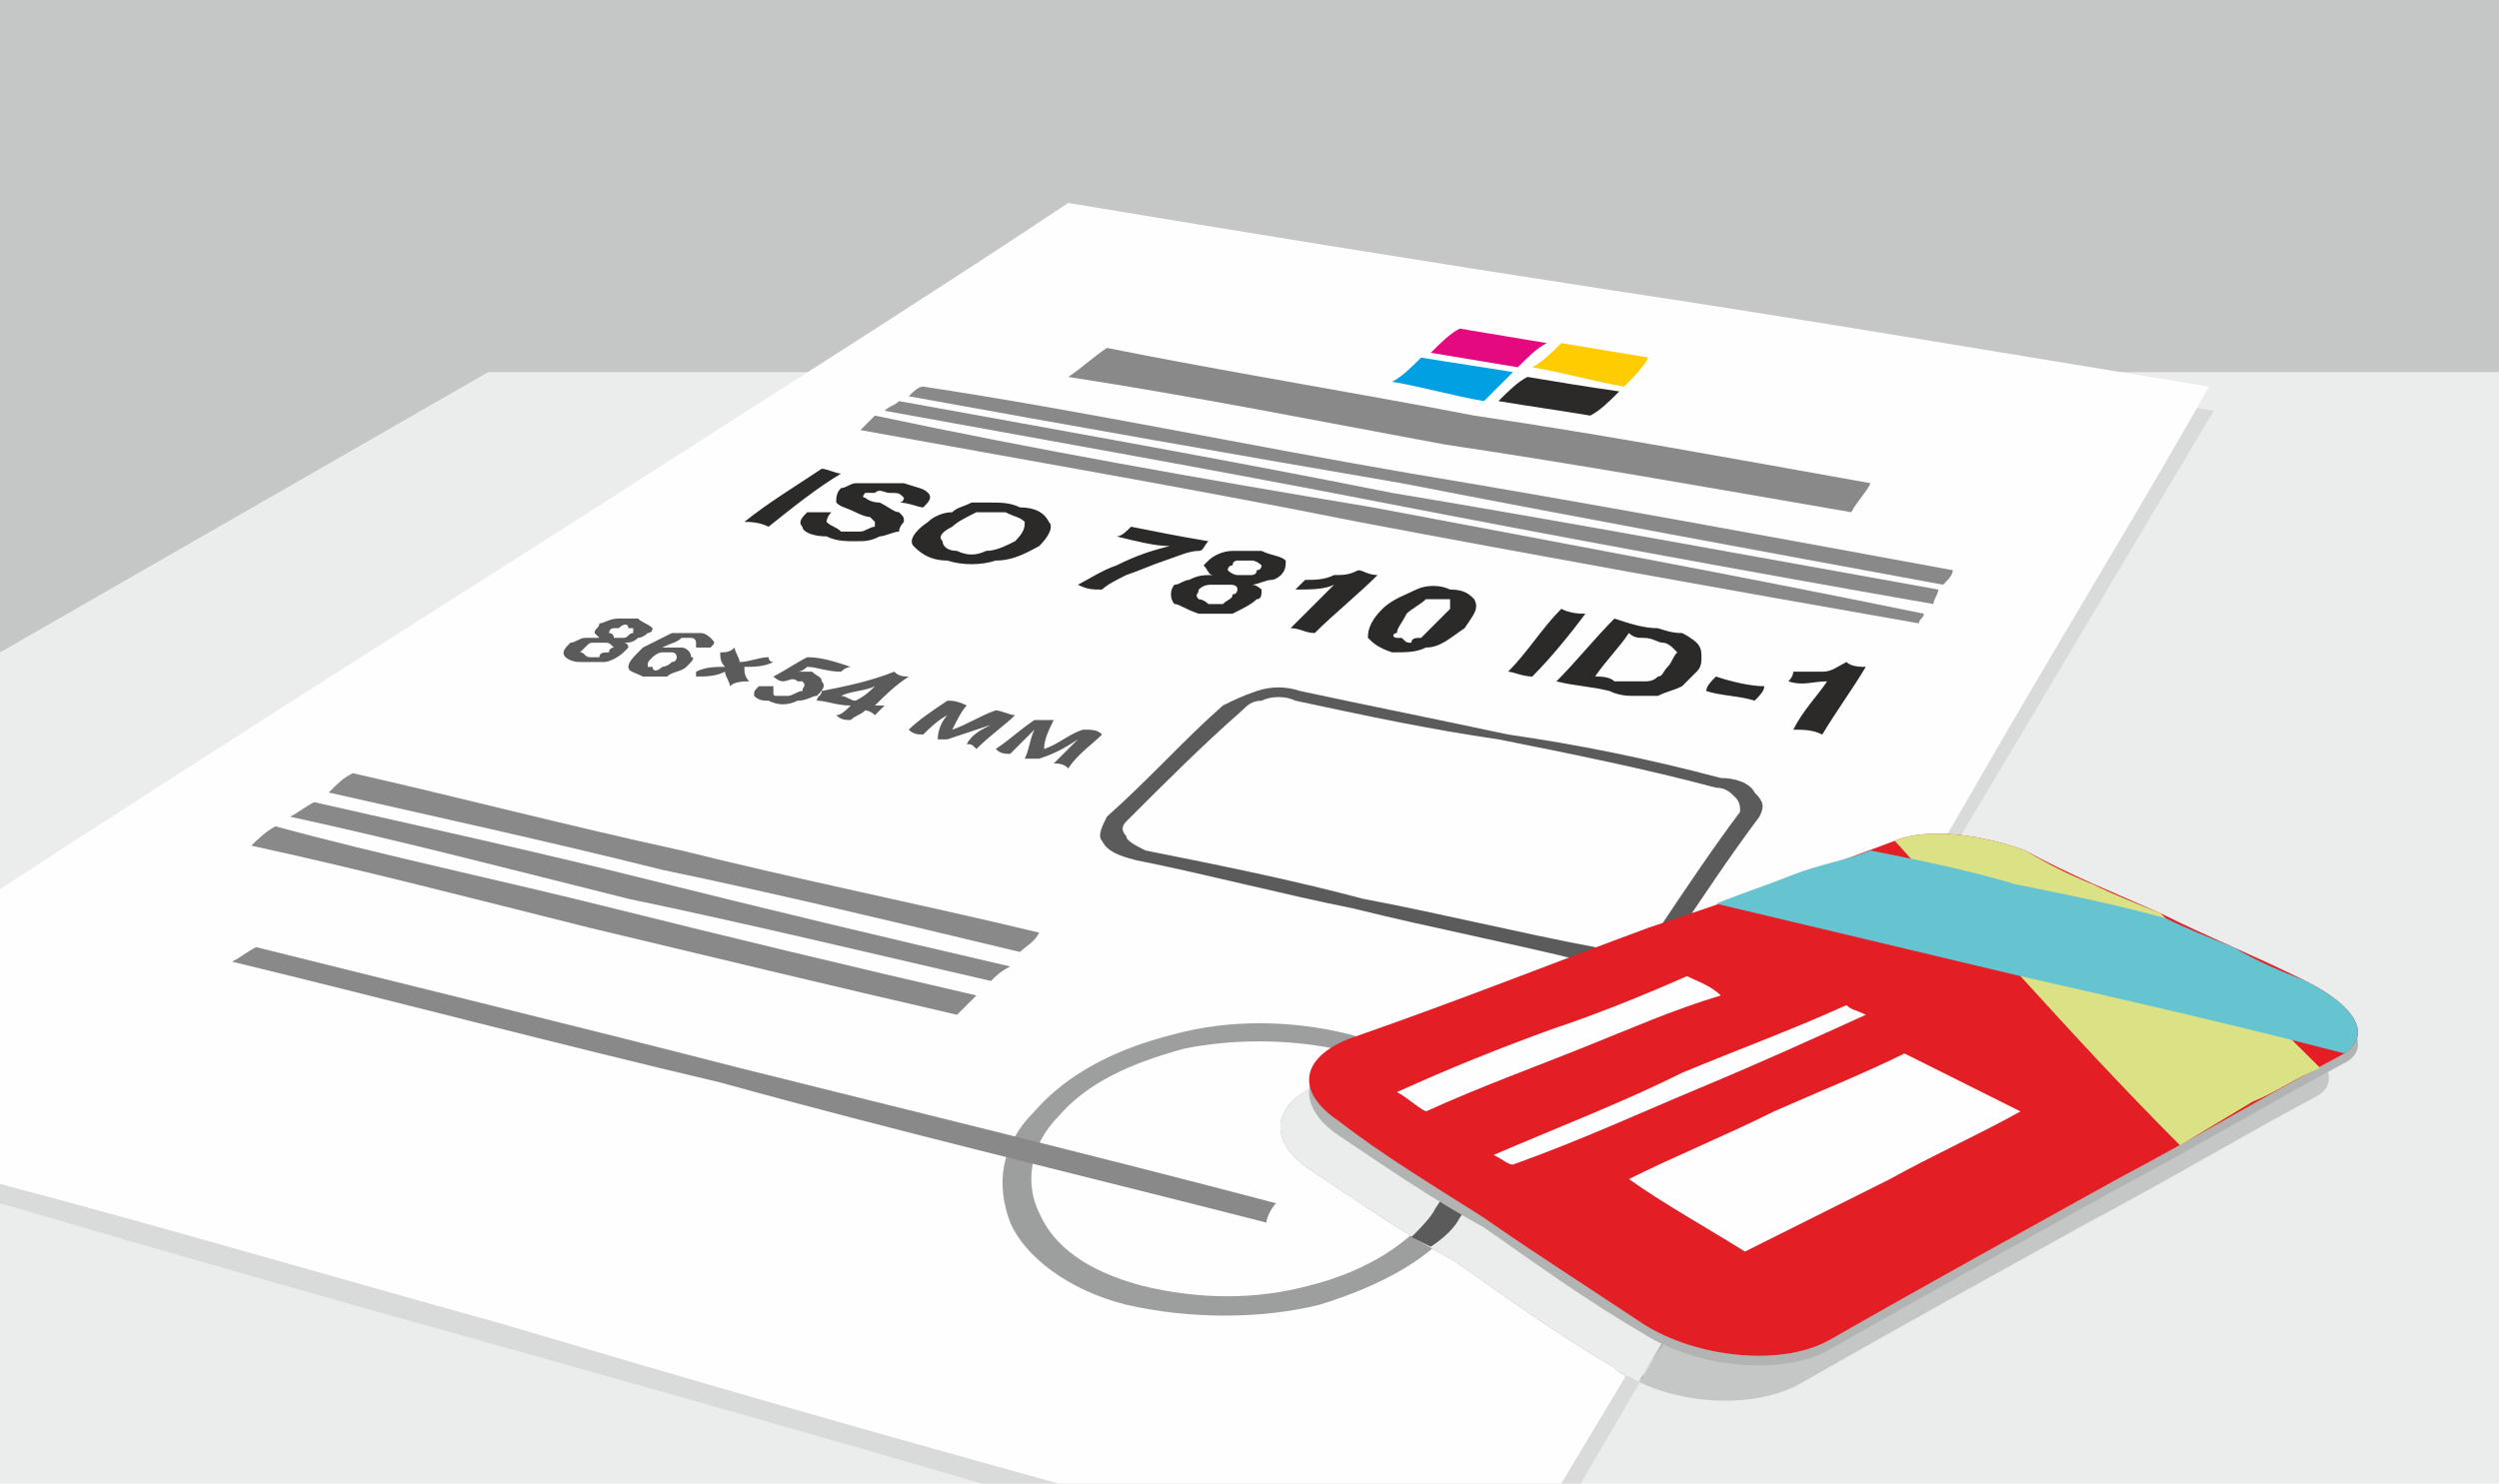 <?xml version="1.0" encoding="UTF-8"?>
<!DOCTYPE svg PUBLIC "-//W3C//DTD SVG 1.1//EN" "http://www.w3.org/Graphics/SVG/1.1/DTD/svg11.dtd">
<!-- Creator: CorelDRAW X7 -->
<svg xmlns="http://www.w3.org/2000/svg" xml:space="preserve" width="517px" height="307px" version="1.1" shape-rendering="geometricPrecision" text-rendering="geometricPrecision" image-rendering="optimizeQuality" fill-rule="evenodd" clip-rule="evenodd"
viewBox="0 0 517 307"
 xmlns:xlink="http://www.w3.org/1999/xlink">
 <g id="Слой_x0020_1">
  <polygon fill="#EBECEC" points="0,0 517,0 517,307 0,307 "/>
  <polygon fill="#C5C6C6" points="0,0 517,0 517,77 101,77 0,135 "/>
  <g id="_717621968">
   <path fill="#C5C6C6" d="M274 224c22,-8 42,-15 61,-22 18,-7 35,-13 51,-19 7,-2 19,-1 27,3 9,4 19,8 28,13 10,4 20,9 30,14 10,4 14,11 8,14 -15,8 -30,17 -47,26 -18,10 -38,21 -59,33 -10,6 -28,5 -39,-3 -12,-7 -23,-15 -33,-22 -11,-6 -21,-13 -30,-19 -9,-6 -8,-14 3,-18z"/>
   <g>
    <path fill="#D9DADA" d="M222 47c36,6 73,12 112,18 39,6 81,13 124,20 -15,25 -32,54 -53,89 -21,36 -47,80 -78,133l-124 0c-34,-10 -66,-19 -98,-28 -36,-10 -71,-20 -105,-30l0 -60c44,-28 82,-52 115,-74 41,-26 76,-49 107,-68z"/>
    <path fill="#FEFEFE" d="M221 42c36,6 73,12 112,18 40,6 81,13 124,20 -14,25 -32,54 -52,89 -22,38 -49,83 -82,138l-104 0c-40,-11 -78,-22 -115,-33 -36,-10 -70,-20 -104,-29l0 -61c43,-28 81,-52 114,-73 42,-27 77,-49 107,-69z"/>
    <path fill="#898989" d="M229 72c25,5 50,9 76,14 27,4 54,9 82,14 -1,2 -3,4 -4,6 -29,-5 -57,-10 -84,-14 -27,-5 -52,-10 -78,-14 3,-2 5,-4 8,-6z"/>
    <path fill="#E5097F" d="M302 68c6,1 12,2 18,3 -2,1 -4,3 -6,5 -6,-1 -12,-2 -18,-3 2,-2 4,-4 6,-5z"/>
    <path fill="#00A0E3" d="M294 74c6,1 13,2 19,3 -2,2 -4,4 -6,6 -6,-1 -13,-3 -19,-4 2,-1 4,-3 6,-5z"/>
    <path fill="#FECC00" d="M323 71c6,1 12,2 18,3 -1,2 -3,4 -5,6 -6,-1 -13,-3 -19,-4 2,-1 4,-3 6,-5z"/>
    <path fill="#2B2A29" d="M316 78c6,1 12,2 19,3 -2,2 -4,4 -6,5 -6,-1 -13,-2 -19,-3 2,-2 4,-4 6,-5z"/>
    <path fill="#898989" d="M191 80c33,5 66,12 101,18 36,6 74,13 112,20 0,1 -1,2 -2,3 -38,-7 -76,-14 -112,-21 -35,-6 -69,-12 -102,-18 1,-1 2,-2 3,-2z"/>
    <path fill="#898989" d="M186 83c33,6 67,12 102,19 36,6 74,13 113,20 0,1 -1,2 -1,3 -40,-7 -78,-14 -114,-21 -36,-7 -70,-13 -103,-19 1,-1 2,-1 3,-2z"/>
    <path fill="#898989" d="M181 86c33,7 67,13 103,19 37,7 75,14 114,22 0,1 -1,1 -1,2 -40,-7 -79,-14 -116,-21 -35,-7 -70,-13 -103,-19 1,-1 2,-2 3,-3z"/>
    <path fill="#898989" d="M73 160c22,5 45,11 68,16 24,6 49,11 74,17 -1,2 -3,3 -4,4 -25,-6 -50,-12 -74,-17 -24,-6 -47,-11 -69,-16 2,-2 3,-3 5,-4z"/>
    <path fill="#898989" d="M65 166c22,5 45,10 69,16 24,6 49,12 75,18 -2,1 -3,2 -4,3 -26,-6 -51,-12 -75,-17 -24,-6 -47,-12 -70,-17 2,-1 3,-2 5,-3z"/>
    <path fill="#898989" d="M57 171c22,6 46,11 70,17 24,6 49,12 75,18 -1,1 -3,3 -4,4 -26,-6 -51,-12 -76,-18 -24,-6 -47,-12 -70,-17 1,-1 3,-3 5,-4z"/>
    <path fill="#9D9E9E" fill-rule="nonzero" d="M279 214c11,3 20,8 24,15 5,6 5,15 -1,23 -5,8 -16,14 -29,18 -12,3 -27,3 -40,0 -12,-3 -21,-10 -24,-17 -3,-8 -2,-16 5,-23 7,-8 17,-13 29,-16 11,-3 24,-3 36,0zm19 16c-4,-6 -11,-11 -22,-13 -10,-2 -21,-2 -31,0 -11,3 -20,7 -26,14 -6,6 -7,14 -4,20 3,7 10,12 21,15 12,3 24,3 35,0 12,-3 21,-9 26,-16 5,-7 5,-14 1,-20z"/>
    <path fill="#898989" d="M53 196c32,8 65,16 100,25 36,9 73,18 111,28 -1,1 -2,3 -2,4 -39,-10 -77,-19 -113,-29 -34,-8 -68,-17 -101,-25 2,-1 3,-2 5,-3z"/>
    <path fill="#2B2A29" d="M154 108c5,-4 10,-7 16,-11 1,0 3,1 4,1 -5,3 -10,7 -15,11 -2,-1 -4,-1 -5,-1zm13 -2c2,0 3,0 5,0 -1,1 -1,2 -1,2 1,1 2,1 3,2 2,0 3,0 4,0 1,0 2,-1 3,-1 0,0 0,-1 0,-1 0,0 0,0 -1,-1 0,0 -1,0 -3,-1 -2,-1 -3,-1 -4,-2 0,-1 0,-2 1,-3 1,0 2,-1 3,-1 2,0 3,0 5,0 1,0 3,0 5,0 3,1 4,1 5,2 1,1 0,2 -1,3 -1,0 -3,-1 -5,-1 1,0 1,-1 1,-1 -1,-1 -1,-1 -3,-1 -1,0 -2,-1 -3,0 -1,0 -2,0 -2,0 0,0 -1,1 0,1 0,0 1,1 3,1 2,1 3,2 4,2 1,1 1,1 1,2 0,0 -1,1 -1,2 -1,0 -3,1 -4,1 -2,1 -3,1 -5,1 -2,0 -4,0 -6,-1 -3,0 -5,-1 -5,-2 -1,-1 0,-2 1,-3zm25 2c1,-1 3,-2 5,-2 1,-1 2,-1 4,-2 1,0 3,0 4,0 2,0 4,0 6,1 3,0 5,1 6,3 1,1 0,3 -2,5 -2,1 -5,3 -9,3 -3,1 -7,1 -10,0 -4,0 -6,-2 -7,-3 -1,-1 0,-3 3,-5zm5 1c-2,1 -3,2 -2,3 0,1 1,2 3,2 2,1 4,1 6,0 2,0 4,-1 6,-2 2,-2 2,-3 2,-4 -1,-1 -2,-1 -4,-2 -2,0 -4,0 -6,0 -2,1 -4,2 -5,3zm34 2c1,0 2,-1 3,-2 5,1 10,2 16,3 -1,1 -1,2 -2,2 -2,0 -4,1 -7,2 -3,1 -5,2 -8,3 -2,1 -4,2 -5,3 -2,0 -3,0 -5,-1 2,-1 5,-3 8,-4 4,-2 7,-3 11,-4 -3,0 -7,-1 -11,-2zm20 8c-1,0 -1,-1 -2,-2 0,0 1,-1 1,-1 1,-1 3,-2 5,-2 1,0 4,0 6,0 2,1 4,1 5,2 0,1 0,2 -1,3 0,0 -1,1 -2,1 -1,0 -3,1 -4,1 1,0 2,1 2,1 0,1 0,2 -1,2 -1,1 -3,2 -5,3 -2,0 -5,0 -7,0 -3,-1 -4,-2 -5,-2 -1,-1 -1,-3 0,-4 1,0 2,-1 3,-1 2,-1 3,-1 5,-1zm4 -2c-1,0 -1,1 -1,1 0,0 1,1 2,1 1,0 2,0 3,0 0,0 1,0 1,-1 1,0 1,-1 1,-1 0,0 -1,-1 -2,-1 -1,0 -2,0 -3,0 0,0 -1,0 -1,1zm-7 5c0,1 -1,1 0,2 0,0 1,0 2,1 1,0 2,0 3,0 1,-1 2,-1 2,-2 1,0 1,-1 1,-1 0,-1 -1,-1 -2,-1 -1,0 -2,0 -3,0 -1,0 -2,0 -3,1zm24 9c-2,0 -3,-1 -5,-1 3,-3 6,-6 9,-9 -2,1 -5,1 -8,1 1,-1 2,-2 2,-2 2,0 4,0 6,-1 2,0 3,0 5,-1 1,0 2,1 4,1 -4,4 -9,8 -13,12zm28 -9c3,0 4,1 5,2 1,2 0,3 -2,6 -3,2 -5,4 -8,4 -2,1 -4,1 -7,1 -3,-1 -4,-2 -5,-3 0,-1 0,-3 3,-6 2,-2 5,-3 7,-4 2,-1 5,-1 7,0zm-2 2c0,0 -1,0 -1,0 -1,0 -2,0 -2,0 -1,1 -3,2 -4,3 -1,2 -2,3 -2,4 -1,0 -1,1 0,1 0,0 0,0 1,0 1,1 1,1 2,1 0,-1 1,-1 2,-1 1,-1 2,-2 3,-3 2,-2 3,-3 3,-3 0,-1 0,-1 0,-2 -1,0 -1,0 -2,0zm14 15c4,-4 7,-9 11,-13 2,1 4,1 5,1 -3,4 -7,9 -11,13 -2,0 -4,-1 -5,-1zm22 -11c3,1 6,2 9,2 3,1 4,1 5,1 2,1 3,2 3,2 1,1 1,2 1,3 0,1 0,2 -1,3 -1,1 -2,2 -3,3 -2,1 -3,1 -5,2 -1,0 -3,0 -5,0 -1,0 -3,0 -5,-1 -4,-1 -7,-1 -11,-2 4,-4 8,-9 12,-13zm3 3c-2,3 -5,6 -7,9 1,0 3,0 4,1 2,0 3,0 4,0 1,0 1,0 2,0 1,0 2,0 3,-1 1,0 1,-1 2,-2 1,-1 1,-2 2,-3 0,0 -1,-1 -1,-1 0,0 -1,-1 -2,-1 -1,0 -2,-1 -4,-1 -1,0 -2,0 -3,-1zm16 12c0,-1 1,-2 2,-3 3,1 7,2 10,2 0,1 -1,2 -2,3 -3,-1 -7,-1 -10,-2zm24 9c-2,-1 -4,-1 -6,-1 2,-4 5,-7 7,-10 -3,0 -5,1 -8,0 0,0 1,-1 1,-2 2,0 4,0 6,0 2,0 3,-1 5,-2 1,1 3,1 4,1 -3,5 -6,9 -9,14z"/>
    <path fill="#5B5B5B" fill-rule="nonzero" d="M124 132c-1,-1 -1,-1 -1,-1 0,-1 1,-1 1,-2 1,0 2,-1 4,-1 1,0 2,0 4,0 1,1 2,1 3,2 0,0 0,1 -1,1 -1,1 -2,1 -2,1 -1,1 -2,1 -3,1 1,0 1,1 1,1 0,0 -1,1 -1,1 -1,1 -3,2 -4,2 -2,0 -4,0 -5,0 -2,0 -3,-1 -3,-1 -1,-1 0,-2 1,-3 1,0 2,-1 3,-1 1,0 2,0 3,0zm3 -2c-1,0 -1,1 -1,1 0,0 1,0 1,1 1,0 1,0 2,0 1,0 1,-1 2,-1 0,0 0,-1 0,-1 0,0 0,0 -1,0 0,-1 -1,-1 -2,0 0,0 -1,0 -1,0zm-6 4c0,0 -1,1 -1,1 1,0 1,1 2,1 0,0 1,0 2,0 0,-1 1,-1 2,-1 0,-1 1,-1 1,-1 -1,-1 -1,-1 -2,-1 0,0 -1,0 -2,0 -1,0 -1,0 -2,1zm26 0c-1,0 -2,0 -3,0 0,-1 0,-1 0,-1 0,0 0,-1 -1,-1 -1,0 -1,0 -2,0 -1,1 -2,1 -4,2 2,0 3,0 4,0 1,0 2,1 2,2 1,0 0,1 -1,2 -1,1 -3,1 -4,2 -2,0 -4,0 -5,0 -2,-1 -3,-1 -3,-2 0,-1 1,-2 3,-4 2,-1 4,-2 6,-3 3,0 4,0 6,0 1,0 2,1 2,1 1,1 1,1 0,2zm-12 2c-1,1 -1,1 -1,2 0,0 0,0 1,0 0,1 1,1 2,0 0,0 1,0 2,-1 1,0 1,-1 1,-1 0,0 0,-1 -1,-1 -1,0 -1,0 -2,0 -1,0 -2,1 -2,1zm9 3c2,-1 4,-1 6,-1 -1,-1 -1,-2 -1,-3 1,0 2,0 3,-1 0,1 1,2 1,3 2,0 4,-1 6,-1 0,0 0,1 1,1 -2,1 -4,1 -6,1 0,1 0,2 1,3 -1,0 -3,0 -4,1 0,-1 -1,-2 -1,-3 -2,1 -4,1 -6,1 0,0 0,-1 0,-1zm13 3c1,0 2,0 3,0 0,1 0,1 0,1 0,1 0,1 1,1 1,0 1,0 2,0 1,0 2,-1 3,-1 0,-1 1,-1 0,-2 0,0 0,0 -1,0 -1,-1 -2,0 -3,0 -1,0 -2,-1 -2,-1 2,-1 5,-3 7,-4 3,0 6,1 9,2 -1,0 -2,1 -2,1 -3,0 -5,-1 -7,-1 0,0 -1,1 -2,1 1,0 2,0 3,0 1,1 2,1 2,2 1,1 0,2 -1,3 -1,0 -2,1 -4,1 -2,1 -4,1 -6,0 -1,0 -2,0 -3,-1 0,-1 0,-1 1,-2zm16 6c1,0 2,-1 3,-2 -3,0 -5,-1 -7,-1 0,-1 1,-1 1,-2 5,-1 10,-2 15,-4 1,1 2,1 3,1 -3,2 -5,4 -7,6 0,0 1,0 2,0 -1,1 -1,1 -2,2 -1,-1 -2,-1 -2,-1 -1,1 -2,1 -3,2 -1,0 -2,0 -3,-1zm4 -3c2,-1 3,-2 4,-3 -2,1 -5,1 -7,2 1,0 2,1 3,1zm19 0c1,0 2,0 4,1 -1,1 -2,3 -3,5 3,-1 6,-3 9,-4 1,0 3,1 4,1 -2,2 -5,4 -8,7 -1,-1 -1,-1 -2,-1 1,-2 3,-3 5,-4 -3,1 -6,2 -9,3 0,0 -1,0 -2,0 0,-2 1,-4 2,-5 -2,1 -4,3 -5,4 -1,0 -2,0 -3,-1 2,-2 5,-4 8,-6zm18 4c1,0 2,0 4,0 -1,2 -2,4 -2,6 3,-1 5,-3 8,-4 2,0 3,0 4,1 -2,2 -5,4 -7,7 -1,-1 -2,-1 -3,-1 2,-2 3,-3 5,-5 -3,2 -5,3 -8,4 -1,0 -2,0 -3,0 1,-2 1,-4 2,-6 -2,2 -3,3 -5,5 -1,0 -2,0 -3,-1 3,-2 5,-4 8,-6z"/>
    <path fill="#5B5B5B" fill-rule="nonzero" d="M269 143c14,3 29,6 43,9 14,2 29,5 44,9 3,0 6,1 7,3 0,0 0,0 0,0 2,2 2,3 1,5 -6,8 -12,17 -18,26 -1,1 -4,3 -7,4 0,0 0,0 0,0 -3,0 -7,0 -11,0 -16,-4 -32,-7 -48,-11 -15,-3 -30,-7 -45,-10 -4,-1 -6,-2 -7,-4 0,0 0,0 0,0 -1,-1 0,-3 1,-5 9,-8 16,-16 24,-23 2,-1 4,-2 7,-3 0,0 0,0 0,0 3,-1 6,-1 9,0zm86 20c-15,-4 -30,-7 -45,-10 -14,-2 -28,-5 -42,-8 -2,-1 -5,-1 -7,0 -2,0 -3,1 -4,2 -8,7 -16,15 -24,23 -1,1 -1,2 0,3 0,1 2,2 4,3 15,3 30,6 45,10 16,3 32,7 48,10 2,1 5,1 7,0 2,0 4,-1 5,-2 6,-9 12,-18 18,-26 0,-1 0,-2 -1,-3 -1,-1 -2,-2 -4,-2z"/>
   </g>
   <g>
    <g>
     <path fill="#B2B3B3" d="M400 182l0 1 0 1 -1 0 0 1 -1 1 0 0 -1 2 0 0 -1 1 0 1 -1 1 0 1 0 0 -1 1 0 1 -1 1 0 0 -1 1 0 1 -1 1 0 1 -1 0 -1 2 0 0 0 1 -1 1 0 1 -1 1 0 0 -1 1 0 1 -1 1 0 0 -1 2 0 0 -1 1 0 1 -1 1 -2 4 -1 1 0 1 -1 1 0 1 -1 1 0 0 -1 2 0 0 -1 1 0 1 -1 1 -1 1 0 1 -1 1 0 0 -5 8 0 0 -1 2 0 0 -1 2 -1 3 -1 0 -1 2 0 0 -2 3 0 1 -1 1 -2 3 0 0 -1 2 0 1 -1 1 0 1 -6 9 0 0 -1 2 0 0 -1 2 0 0 -1 2 -1 1 0 1 -5 7 0 1 -1 1c-2,-1 -4,-2 -5,-3 -12,-7 -23,-15 -33,-22 -11,-6 -21,-13 -30,-19 -9,-6 -8,-14 3,-18 22,-8 42,-15 61,-22 18,-7 35,-13 51,-19 4,-1 9,-1 14,-1z"/>
     <path fill="#B2B3B3" d="M397 182c-17,29 -37,63 -60,103 -2,-1 -2,-1 -3,-2 -12,-7 -23,-15 -33,-22 -11,-6 -21,-13 -30,-19 -9,-6 -8,-14 3,-18 22,-8 42,-15 61,-22 18,-7 35,-13 51,-19 3,-1 7,-1 11,-1z"/>
     <path fill="#B2B3B3" fill-rule="nonzero" d="M290 218c6,3 11,6 13,11 5,6 5,15 -1,23 -1,2 -3,4 -6,6l-4 -2c2,-2 4,-4 5,-6 5,-7 5,-14 1,-20 -3,-4 -7,-7 -13,-10l5 -2z"/>
    </g>
    <g>
     <path fill="#B2B3B3" d="M397 182c-17,29 -37,63 -60,103 -2,-1 -2,-1 -3,-2 -12,-7 -23,-15 -33,-22 -11,-6 -21,-13 -30,-19 -9,-6 -8,-14 3,-18 22,-8 42,-15 61,-22 18,-7 35,-13 51,-19 3,-1 7,-1 11,-1z"/>
     <path fill="#B2B3B3" d="M397 182l-1 1 0 1 0 1 -1 1 0 0 -1 1 0 1 -1 1 0 0 -1 1 0 1 -1 1 0 1 0 0 -1 2 0 0 -1 1 -1 1 0 0 -1 2 0 0 -1 1 0 1 -1 1 0 1 0 0 -1 2 0 0 -1 1 0 1 -1 1 0 1 -1 0 -1 2 0 0 -1 1 0 1 -1 1 0 1 0 0 -1 2 0 0 -1 1 0 1 -2 2 0 1 -1 1 0 0 -1 2 0 0 -1 1 0 1 -1 1 -2 3 0 0 -1 2 0 0 -1 3 -1 0 -1 2 0 0 -2 3 0 1 -1 1 -2 3 0 1 -1 1 -3 5 -1 1 -2 4 0 0 -2 5 -1 0 -1 2 0 0 -1 2 0 0 -1 1 -1 2 0 0 -1 2 0 0 -1 2 0 0 -1 2 -2 3 0 0 -1 2 -1 1 0 1 -1 1 0 1c-2,-1 -2,-1 -3,-2 -12,-7 -23,-15 -33,-22 -11,-6 -21,-13 -30,-19 -9,-6 -8,-14 3,-18 22,-8 42,-15 61,-22 18,-7 35,-13 51,-19 3,-1 7,-1 11,-1z"/>
     <path fill="#B2B3B3" fill-rule="nonzero" d="M290 218c6,3 11,6 13,11 5,6 5,15 -1,23 -1,2 -3,4 -6,6l-4 -2c2,-2 4,-4 5,-6 5,-7 5,-14 1,-20 -3,-4 -7,-7 -13,-10l5 -2z"/>
    </g>
    <g>
     <path fill="#B2B3B3" d="M290 218c6,3 11,6 13,11 5,6 5,15 -1,23 -1,2 -3,4 -6,6l-4 -2c2,-2 4,-4 5,-6 5,-7 5,-14 1,-20 -3,-4 -7,-7 -13,-10l5 -2z"/>
     <path fill="#B2B3B3" d="M290 218c6,3 11,6 13,11 5,6 5,15 -1,23 -1,2 -3,4 -6,6l-4 -2c2,-2 4,-4 5,-6 5,-7 5,-14 1,-20 -3,-4 -7,-7 -13,-10l5 -2z"/>
     <path fill="#B2B3B3" fill-rule="nonzero" d="M291 218l0 0c0,0 0,0 0,0l0 0 0 1 1 0 0 0 0 0 0 0 0 0 1 0 0 0 0 0 0 0 0 1 0 0 1 0 0 0c0,0 0,0 0,0l0 0 0 0 1 0 0 0 0 0 0 1 0 0 0 0 0 0 0 0 1 0 0 0 0 0 0 0 0 0 0 1 0 0 0 0 1 0 0 0 0 0 0 0 0 0 0 0 0 0 0 0 0 0 1 0 0 1 0 0 0 0 0 0 0 0 0 0 0 0 1 0 0 0 0 1 0 0 0 0 0 0 0 0 0 0 1 0 0 0 0 0 0 0 0 1 0 0 0 0 0 0 0 0 1 0 0 0 0 1 0 0 0 0 0 0 0 0 0 0 1 0 0 0 0 1c0,0 0,0 0,0l0 0 0 0 0 0 0 0 0 0 0 0 0 0 1 1 0 0 0 0 0 0c0,0 0,0 0,0l0 0c0,0 0,1 0,1 5,6 5,15 -1,23 0,0 0,0 0,0l0 0 0 0c0,0 0,0 0,0l0 0c0,0 0,1 0,1l0 0c0,0 -1,0 -1,0l0 0c0,0 0,0 0,0l0 0c0,1 0,1 0,1l0 0 -1 0 0 0c0,0 0,0 0,1l0 0c0,0 0,0 0,0l0 0 -1 0 0 0 0 1 0 0 0 0 0 0 -1 0 0 0 0 1 0 0 0 0 0 0 0 0 -1 0 0 0 0 0 0 0 0 1 0 0 0 0 0 0 0 0 -1 0 0 0 0 0 0 0 0 0 -4 -2 0 -1 0 0 0 0 0 0 0 0 1 0 0 0 0 0 0 0 0 0 0 0 0 0 0 0 0 -1 0 0 0 0 0 0 0 0 1 0 0 0 0 0 0 0 0 0 0 0 0 0 0 0 0 0 0 -1 0 0 1 0 0 0 0 0 0 0 0 0c0,0 0,0 0,-1l0 0 0 0 0 0 0 0 0 0c0,0 1,0 1,0l0 0 0 0 0 -1c0,0 0,0 0,0l0 0 0 0 0 0 0 0 0 0 1 0 0 0 0 -1c0,0 0,0 0,0 5,-7 5,-14 1,-20l0 0 0 0 0 0 0 -1 0 0 -1 0 0 0 0 0 0 0 0 0 0 0 0 0 0 -1 0 0 0 0 0 0 0 0 -1 0 0 0 0 0 0 0 0 0 0 -1 0 0 0 0 0 0 -1 0 0 0 0 0 0 0 0 0 0 0 0 -1 0 0 0 0 0 0 0 0 -1 0 0 0 0 0 0 0 0 0 0 0 0 -1 0 0 0 0 0 0 0 0 0 0 -1 0 0 0 0 0 0 0 0 -1 0 0 0 0 -1 0 0 0 0 0 0 0 0 0 0 0 0 0 0 0c0,0 -1,-1 -1,-1l0 0 0 0 0 0 0 0 0 0 -1 0 0 0 0 0 0 0 0 -1 0 0 0 0 0 0 -1 0 0 0 0 0 0 0 0 0 0 0 -1 -1 0 0c0,0 0,0 0,0l0 0 -1 0 0 0c0,0 0,0 0,0l0 0c-1,-1 -1,-1 -1,-1l0 0 0 0 -1 0 0 0 5 -2 1 0z"/>
    </g>
   </g>
   <path fill="#EBECEC" d="M400 182c-17,30 -37,64 -61,104 -2,-1 -4,-2 -5,-3 -12,-7 -23,-15 -33,-22 -11,-6 -21,-13 -30,-19 -9,-6 -8,-14 3,-18 22,-8 42,-15 61,-22 18,-7 35,-13 51,-19 4,-1 9,-1 14,-1z"/>
   <path fill="#EBECEC" d="M397 182c-17,29 -37,63 -60,103 -2,-1 -2,-1 -3,-2 -12,-7 -23,-15 -33,-22 -11,-6 -21,-13 -30,-19 -9,-6 -8,-14 3,-18 22,-8 42,-15 61,-22 18,-7 35,-13 51,-19 3,-1 7,-1 11,-1z"/>
   <path fill="#5B5B5B" fill-rule="nonzero" d="M290 218c6,3 11,6 13,11 5,6 5,15 -1,23 -1,2 -3,4 -6,6l-4 -2c2,-2 4,-4 5,-6 5,-7 5,-14 1,-20 -3,-4 -7,-7 -13,-10l5 -2z"/>
   <path fill="#B2B3B3" d="M279 217c23,-8 43,-15 62,-23 18,-6 35,-12 51,-18 7,-2 19,-1 27,3 9,4 19,8 28,13 10,4 20,9 30,13 10,5 14,12 8,15 -15,8 -30,17 -47,26 -18,10 -38,21 -59,33 -10,6 -28,4 -39,-3 -12,-7 -23,-15 -33,-22 -11,-6 -21,-13 -30,-19 -9,-6 -8,-14 2,-18z"/>
   <path fill="#E31E24" d="M279 215c23,-8 43,-16 62,-23 18,-6 35,-12 51,-18 7,-3 19,-1 27,2 9,5 19,9 28,13 10,5 20,9 30,14 10,5 14,11 8,15 -15,8 -30,17 -47,26 -18,10 -38,21 -59,33 -10,6 -28,4 -39,-3 -12,-8 -23,-15 -33,-22 -11,-7 -21,-13 -30,-20 -9,-6 -8,-13 2,-17z"/>
   <path fill="#FEFEFE" d="M289 226c11,-5 21,-9 32,-13 9,-3 19,-7 28,-11 2,1 5,2 7,4 -10,3 -19,7 -29,11 -10,4 -21,8 -32,13 -2,-1 -4,-3 -6,-4z"/>
   <path fill="#FEFEFE" d="M337 244c10,-5 20,-9 30,-14 9,-4 19,-8 27,-12 8,4 16,8 24,12 -9,5 -18,9 -27,14 -10,5 -20,10 -30,15 -8,-5 -17,-10 -24,-15z"/>
   <path fill="#FEFEFE" d="M309 239c14,-6 27,-11 39,-17 12,-5 23,-9 34,-14 1,1 2,1 4,2 -11,5 -22,10 -34,15 -12,5 -25,11 -39,16 -1,0 -2,-1 -4,-2z"/>
   <path fill="#DBE285" d="M480 221c-6,-6 -12,-12 -18,-17 -5,-5 -10,-10 -15,-15 -5,-2 -10,-4 -14,-6 -5,-2 -9,-4 -14,-7 -8,-3 -20,-5 -27,-2 8,9 17,18 26,28 10,11 21,23 33,35 5,-3 10,-6 15,-9 5,-2 9,-5 14,-7z"/>
   <path fill="#66C3D0" d="M387 176c10,2 20,4 30,7 10,2 20,4 31,7 4,2 9,4 14,6 5,3 10,5 15,7 10,5 14,11 8,15 -23,-6 -45,-11 -67,-16 -21,-5 -42,-10 -63,-15 5,-2 11,-4 16,-6 5,-2 11,-3 16,-5z"/>
  </g>
 </g>
</svg>
